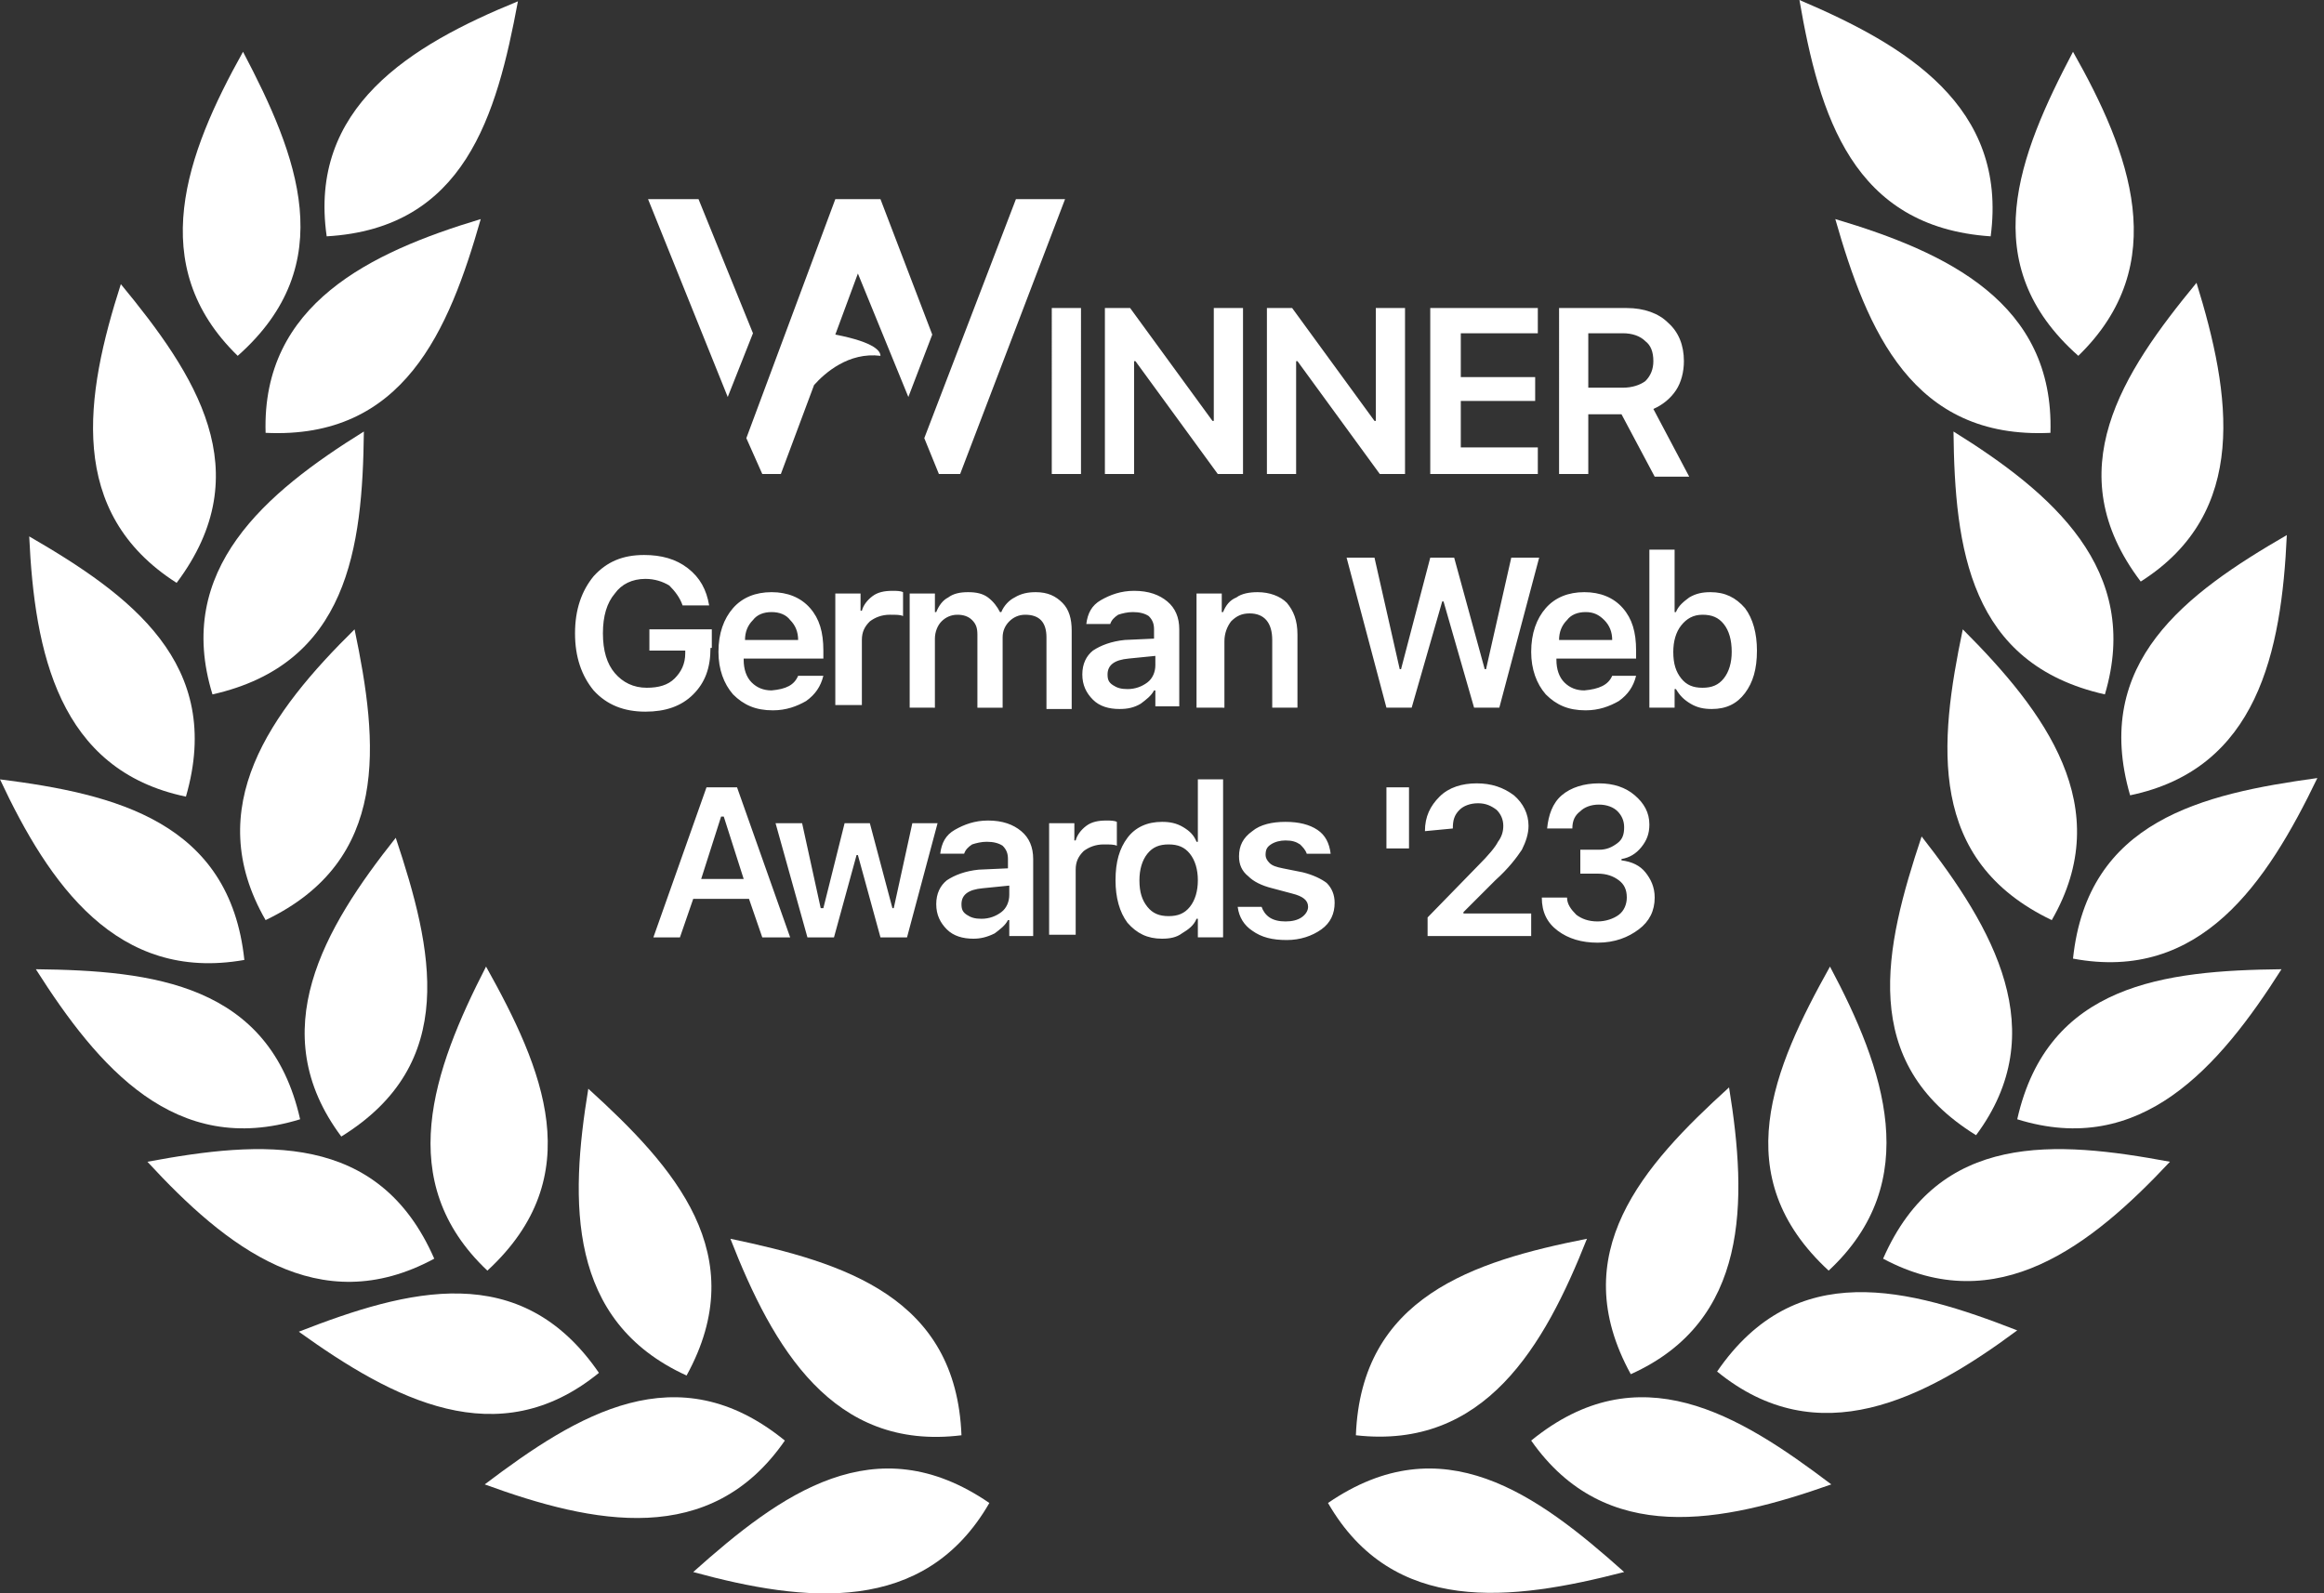 <?xml version="1.0" encoding="utf-8"?>
<!-- Generator: Adobe Illustrator 27.8.0, SVG Export Plug-In . SVG Version: 6.00 Build 0)  -->
<svg version="1.1" id="Ebene_1" xmlns="http://www.w3.org/2000/svg" xmlns:xlink="http://www.w3.org/1999/xlink" x="0px" y="0px"
	 viewBox="0 0 175 120" style="enable-background:new 0 0 175 120;" xml:space="preserve">
<rect x="0" y="0" width="175" height="120" fill="#333333" stroke="none"/>
<style type="text/css">
	.st0{clip-path:url(#SVGID_00000032609236821852557690000016134638637287620239_);}
	.st1{fill-rule:evenodd;clip-rule:evenodd;fill:#FFFFFF;}
	.st2{fill:#FFFFFF;}
</style>
<g>
	<defs>
		<rect id="SVGID_1_" width="174.5" height="120"/>
	</defs>
	<clipPath id="SVGID_00000142135505710794962760000016356574746143928451_">
		<use xlink:href="#SVGID_1_"  style="overflow:visible;"/>
	</clipPath>
	<g style="clip-path:url(#SVGID_00000142135505710794962760000016356574746143928451_);">
		<path class="st1" d="M100,113.2c8.6-5.9,15.7-0.7,22.3,5.2C113.8,120.6,104.9,121.7,100,113.2z"/>
		<path class="st1" d="M102.1,108.1c0.4-10.4,8.8-13.1,17.4-14.8C116.3,101.4,111.8,109.2,102.1,108.1z"/>
		<path class="st1" d="M115.3,108.5c8.1-6.6,15.6-2,22.6,3.3C129.7,114.7,120.9,116.5,115.3,108.5z"/>
		<path class="st1" d="M122.8,103.5c-5-9.1,0.9-15.7,7.4-21.6C131.6,90.5,131.7,99.5,122.8,103.5z"/>
		<path class="st1" d="M129.3,103.3c5.9-8.6,14.4-6.3,22.6-3.1C144.9,105.4,136.9,109.5,129.3,103.3L129.3,103.3z"/>
		<path class="st1" d="M137.7,95.7c-7.7-7.1-4.2-15.2,0.1-22.9C141.9,80.5,144.9,89,137.7,95.7z"/>
		<path class="st1" d="M141.8,94.8c4.2-9.6,13-8.9,21.6-7.3C157.5,93.8,150.4,99.4,141.8,94.8z"/>
		<path class="st1" d="M148.8,85.5c-8.9-5.5-6.9-14.1-4.1-22.5C150.1,69.9,154.6,77.7,148.8,85.5z"/>
		<path class="st1" d="M151.9,84.3c2.3-10.2,11.1-11.2,19.9-11.3C167.1,80.4,161.2,87.2,151.9,84.3z"/>
		<path class="st1" d="M154.5,69.3c-9.4-4.5-8.5-13.3-6.7-21.9C154,53.6,159.4,60.8,154.5,69.3z"/>
		<path class="st1" d="M156.1,72.2c1.1-10.4,9.7-12.4,18.4-13.6C170.7,66.5,165.7,74,156.1,72.2z"/>
		<path class="st1" d="M158.5,52.3c-10.2-2.3-11.3-11-11.4-19.8C154.5,37.1,161.3,42.9,158.5,52.3z"/>
		<path class="st1" d="M160.4,59.9c-2.9-10,4.2-15.2,11.8-19.6C171.8,49.1,170,57.9,160.4,59.9z"/>
		<path class="st1" d="M154.4,32.6c-10.4,0.5-13.8-7.7-16.2-16.1C146.6,19,154.7,22.8,154.4,32.6z"/>
		<path class="st1" d="M161.2,43.8c-6.3-8.3-1.4-15.7,4.2-22.5C168,29.7,169.4,38.6,161.2,43.8z"/>
		<path class="st1" d="M149.9,17.8C139.5,17.1,137,8.7,135.5,0C143.5,3.4,151.2,8,149.9,17.8z"/>
		<path class="st1" d="M156.5,26.8c-7.8-6.9-4.5-15.1-0.4-22.9C160.4,11.5,163.6,19.9,156.5,26.8z"/>
		<path class="st1" d="M74.5,113.2c-8.6-5.9-15.7-0.7-22.3,5.2C60.6,120.7,69.6,121.7,74.5,113.2z"/>
		<path class="st1" d="M72.4,108.1C72,97.7,63.6,95.1,55,93.3C58.2,101.5,62.7,109.3,72.4,108.1z"/>
		<path class="st1" d="M59.1,108.5c-8.1-6.6-15.6-2-22.6,3.3C44.7,114.8,53.5,116.6,59.1,108.5z"/>
		<path class="st1" d="M51.7,103.6c5-9.1-0.9-15.7-7.4-21.6C42.9,90.5,42.7,99.5,51.7,103.6z"/>
		<path class="st1" d="M45.1,103.4c-5.9-8.6-14.4-6.3-22.6-3.1C29.6,105.4,37.5,109.6,45.1,103.4L45.1,103.4z"/>
		<path class="st1" d="M36.7,95.7c7.7-7.1,4.2-15.2-0.1-22.9C32.6,80.6,29.6,89,36.7,95.7z"/>
		<path class="st1" d="M32.7,94.8c-4.2-9.6-13-8.9-21.6-7.3C17,93.9,24,99.5,32.7,94.8z"/>
		<path class="st1" d="M25.7,85.6c8.9-5.5,6.9-14.1,4.1-22.5C24.4,69.9,19.8,77.7,25.7,85.6z"/>
		<path class="st1" d="M22.6,84.3C20.3,74.1,11.5,73.1,2.7,73C7.4,80.4,13.2,87.2,22.6,84.3z"/>
		<path class="st1" d="M20,69.3c9.4-4.5,8.5-13.3,6.7-21.9C20.4,53.6,15.1,60.8,20,69.3z"/>
		<path class="st1" d="M18.4,72.3C17.3,61.9,8.7,59.8,0,58.7C3.7,66.6,8.8,74,18.4,72.3z"/>
		<path class="st1" d="M16,52.3c10.2-2.3,11.3-11,11.4-19.8C20,37.1,13.1,42.9,16,52.3z"/>
		<path class="st1" d="M14,60c2.9-10-4.2-15.2-11.8-19.6C2.6,49.1,4.4,58,14,60z"/>
		<path class="st1" d="M20,32.6c10.4,0.5,13.8-7.7,16.2-16.1C27.9,19,19.7,22.9,20,32.6z"/>
		<path class="st1" d="M13.3,43.9c6.3-8.4,1.4-15.7-4.2-22.5C6.4,29.8,5,38.6,13.3,43.9z"/>
		<path class="st1" d="M24.6,17.8C35,17.2,37.4,8.7,39,0.1C30.9,3.4,23.2,8.1,24.6,17.8z"/>
		<path class="st1" d="M17.9,26.8c7.8-6.9,4.5-15.1,0.4-22.9C14,11.6,10.9,20,17.9,26.8z"/>
		<path class="st2" d="M81.4,35.7h-2.2V23.2h2.2V35.7z M85.4,35.7h-2.2V23.2h1.9l6.2,8.5h0.1v-8.5h2.2v12.5h-1.9l-6.2-8.5h-0.1V35.7
			z M97.6,35.7h-2.2V23.2h1.9l6.2,8.5h0.1v-8.5h2.2v12.5h-1.9l-6.2-8.5h-0.1V35.7z M115.8,33.8v1.9h-8.1V23.2h8.1v1.9H110v3.3h5.6
			v1.8H110v3.5H115.8z M119.6,25v4.2h2.6c0.7,0,1.3-0.2,1.7-0.5c0.4-0.4,0.6-0.9,0.6-1.5c0-0.7-0.2-1.2-0.6-1.5
			c-0.4-0.4-1-0.6-1.7-0.6H119.6z M119.6,31v4.7h-2.2V23.2h5.1c1.3,0,2.4,0.4,3.1,1.1c0.8,0.7,1.2,1.7,1.2,2.9
			c0,0.8-0.2,1.6-0.6,2.2c-0.4,0.6-1,1.1-1.7,1.4l2.7,5.1h-2.6l-2.5-4.7H119.6z"/>
		<path class="st2" d="M53.5,48.8c0,1.5-0.4,2.6-1.3,3.5c-0.9,0.9-2.1,1.3-3.6,1.3c-1.6,0-2.9-0.5-3.9-1.6c-0.9-1.1-1.4-2.5-1.4-4.3
			c0-1.8,0.5-3.2,1.4-4.3c1-1.1,2.2-1.6,3.8-1.6c1.3,0,2.4,0.3,3.3,1c0.9,0.7,1.4,1.6,1.6,2.8h-2c-0.2-0.6-0.6-1.1-1-1.5
			c-0.5-0.3-1.1-0.5-1.8-0.5c-1,0-1.8,0.4-2.3,1.1c-0.6,0.7-0.9,1.7-0.9,3c0,1.3,0.3,2.3,0.9,3c0.6,0.7,1.4,1.1,2.4,1.1
			c0.9,0,1.6-0.2,2.1-0.7c0.5-0.5,0.8-1.1,0.8-1.9l0-0.2h-2.7v-1.6h4.7V48.8z M58.1,46.1c-0.6,0-1.1,0.2-1.4,0.6
			c-0.4,0.4-0.6,0.9-0.6,1.5h4c0-0.6-0.2-1.1-0.6-1.5C59.2,46.3,58.7,46.1,58.1,46.1z M60.1,50.9H62c-0.2,0.8-0.6,1.4-1.3,1.9
			c-0.7,0.4-1.5,0.7-2.5,0.7c-1.3,0-2.2-0.4-3-1.2c-0.7-0.8-1.1-1.9-1.1-3.2c0-1.4,0.4-2.5,1.1-3.3c0.7-0.8,1.7-1.2,2.9-1.2
			c1.2,0,2.2,0.4,2.9,1.2c0.7,0.8,1,1.8,1,3.2v0.6h-6v0.1c0,0.7,0.2,1.3,0.6,1.7c0.4,0.4,0.9,0.6,1.5,0.6
			C59.2,51.9,59.8,51.6,60.1,50.9z M62.9,53.3v-8.6h1.9v1.3h0.1c0.1-0.4,0.4-0.8,0.8-1.1c0.4-0.3,0.9-0.4,1.5-0.4
			c0.3,0,0.6,0,0.8,0.1v1.8c-0.2-0.1-0.5-0.1-1-0.1c-0.6,0-1.1,0.2-1.5,0.5c-0.4,0.4-0.6,0.8-0.6,1.4v4.9H62.9z M68.5,53.3v-8.6h1.9
			v1.4h0.1c0.2-0.5,0.5-0.9,0.9-1.1c0.4-0.3,0.9-0.4,1.5-0.4c0.6,0,1.1,0.1,1.5,0.4c0.4,0.3,0.7,0.7,0.9,1.1h0.1
			c0.2-0.5,0.6-0.9,1-1.1c0.5-0.3,1-0.4,1.6-0.4c0.9,0,1.5,0.3,2,0.8c0.5,0.5,0.7,1.2,0.7,2.1v5.9h-1.9v-5.4c0-1.1-0.5-1.7-1.6-1.7
			c-0.5,0-0.9,0.2-1.2,0.5c-0.3,0.3-0.5,0.7-0.5,1.2v5.3h-1.9v-5.5c0-0.5-0.1-0.8-0.4-1.1c-0.3-0.3-0.7-0.4-1.1-0.4
			c-0.5,0-0.9,0.2-1.2,0.5c-0.3,0.3-0.5,0.8-0.5,1.3v5.2H68.5z M84.9,51.9c0.6,0,1.1-0.2,1.5-0.5c0.4-0.3,0.6-0.8,0.6-1.3v-0.7
			L85,49.6c-1.1,0.1-1.6,0.5-1.6,1.2c0,0.4,0.1,0.6,0.4,0.8C84.1,51.8,84.4,51.9,84.9,51.9z M84.3,53.4c-0.8,0-1.5-0.2-2-0.7
			c-0.5-0.5-0.8-1.1-0.8-1.9c0-0.8,0.3-1.4,0.8-1.8c0.6-0.4,1.4-0.7,2.4-0.8l2.2-0.1v-0.7c0-0.4-0.1-0.7-0.4-1
			c-0.3-0.2-0.7-0.3-1.2-0.3c-0.4,0-0.8,0.1-1.1,0.2c-0.3,0.2-0.5,0.4-0.6,0.7h-1.8c0.1-0.8,0.4-1.4,1.1-1.8
			c0.7-0.4,1.5-0.7,2.5-0.7c1.1,0,1.9,0.3,2.5,0.8c0.6,0.5,0.9,1.2,0.9,2.1v5.8H87v-1.2h-0.1c-0.2,0.4-0.6,0.7-1,1
			C85.4,53.3,84.9,53.4,84.3,53.4z M90.1,53.3v-8.6h1.9v1.4h0.1c0.2-0.5,0.5-0.9,1-1.1c0.4-0.3,1-0.4,1.6-0.4c0.9,0,1.7,0.3,2.2,0.8
			c0.5,0.6,0.8,1.3,0.8,2.4v5.5h-1.9v-5.1c0-1.3-0.6-2-1.7-2c-0.6,0-1,0.2-1.4,0.6c-0.3,0.4-0.5,0.9-0.5,1.5v5H90.1z M108.6,45.3
			l-2.3,8h-1.9l-3-11.3h2.1l1.9,8.4h0.1l2.2-8.4h1.8l2.3,8.4h0.1l1.9-8.4h2.1l-3,11.3H111l-2.3-8H108.6z M119.4,46.1
			c-0.6,0-1.1,0.2-1.4,0.6c-0.4,0.4-0.6,0.9-0.6,1.5h4c0-0.6-0.2-1.1-0.6-1.5C120.4,46.3,120,46.1,119.4,46.1z M121.4,50.9h1.8
			c-0.2,0.8-0.6,1.4-1.3,1.9c-0.7,0.4-1.5,0.7-2.5,0.7c-1.3,0-2.2-0.4-3-1.2c-0.7-0.8-1.1-1.9-1.1-3.2c0-1.4,0.4-2.5,1.1-3.3
			c0.7-0.8,1.7-1.2,2.9-1.2c1.2,0,2.2,0.4,2.9,1.2c0.7,0.8,1,1.8,1,3.2v0.6h-6v0.1c0,0.7,0.2,1.3,0.6,1.7c0.4,0.4,0.9,0.6,1.5,0.6
			C120.4,51.9,121.1,51.6,121.4,50.9z M128.9,53.4c-0.6,0-1.1-0.1-1.6-0.4c-0.5-0.3-0.8-0.6-1.1-1.1h-0.1v1.4h-1.9V41.4h1.9v4.7h0.1
			c0.2-0.5,0.6-0.8,1-1.1c0.5-0.3,1-0.4,1.6-0.4c1.1,0,1.9,0.4,2.6,1.2c0.6,0.8,0.9,1.9,0.9,3.2c0,1.4-0.3,2.4-0.9,3.2
			C130.8,53,130,53.4,128.9,53.4z M129.8,47c-0.4-0.5-0.9-0.7-1.6-0.7c-0.7,0-1.2,0.3-1.6,0.8c-0.4,0.5-0.6,1.2-0.6,2
			c0,0.9,0.2,1.5,0.6,2c0.4,0.5,0.9,0.7,1.6,0.7c0.7,0,1.2-0.2,1.6-0.7c0.4-0.5,0.6-1.2,0.6-2C130.4,48.2,130.2,47.5,129.8,47z
			 M57.4,70.6l-1-2.9h-4.2l-1,2.9h-2l4-11.3h2.3l4,11.3H57.4z M54.3,61.5l-1.5,4.7H56l-1.5-4.7H54.3z M70.6,62l-2.3,8.6h-2l-1.7-6.2
			h-0.1l-1.7,6.2h-2L58.4,62h2l1.4,6.4H62l1.6-6.4h1.9l1.7,6.4h0.1l1.4-6.4H70.6z M73.9,69.2c0.6,0,1.1-0.2,1.5-0.5
			c0.4-0.3,0.6-0.8,0.6-1.3v-0.7L74,66.9c-1.1,0.1-1.6,0.5-1.6,1.2c0,0.4,0.1,0.6,0.4,0.8C73.1,69.1,73.4,69.2,73.9,69.2z
			 M73.3,70.7c-0.8,0-1.5-0.2-2-0.7c-0.5-0.5-0.8-1.1-0.8-1.9s0.3-1.4,0.8-1.8c0.6-0.4,1.4-0.7,2.4-0.8l2.2-0.1v-0.7
			c0-0.4-0.1-0.7-0.4-1c-0.3-0.2-0.7-0.3-1.2-0.3c-0.4,0-0.8,0.1-1.1,0.2c-0.3,0.2-0.5,0.4-0.6,0.7h-1.8c0.1-0.8,0.4-1.4,1.1-1.8
			c0.7-0.4,1.5-0.7,2.5-0.7c1.1,0,1.9,0.3,2.5,0.8c0.6,0.5,0.9,1.2,0.9,2.1v5.8H76v-1.2h-0.1c-0.2,0.4-0.6,0.7-1,1
			C74.3,70.6,73.8,70.7,73.3,70.7z M79,70.6V62h1.9v1.3H81c0.1-0.4,0.4-0.8,0.8-1.1c0.4-0.3,0.9-0.4,1.5-0.4c0.3,0,0.6,0,0.8,0.1
			v1.8c-0.2-0.1-0.5-0.1-1-0.1c-0.6,0-1.1,0.2-1.5,0.5c-0.4,0.4-0.6,0.8-0.6,1.4v4.9H79z M87.5,70.7c-1.1,0-1.9-0.4-2.6-1.2
			c-0.6-0.8-0.9-1.9-0.9-3.2c0-1.4,0.3-2.4,0.9-3.2c0.6-0.8,1.5-1.2,2.6-1.2c0.6,0,1.1,0.1,1.6,0.4c0.5,0.3,0.8,0.6,1,1.1h0.1v-4.7
			h1.9v11.9h-1.9v-1.4h-0.1c-0.2,0.5-0.6,0.8-1.1,1.1C88.6,70.6,88.1,70.7,87.5,70.7z M89.6,64.3c-0.4-0.5-0.9-0.7-1.6-0.7
			c-0.7,0-1.2,0.2-1.6,0.7c-0.4,0.5-0.6,1.2-0.6,2c0,0.9,0.2,1.5,0.6,2c0.4,0.5,0.9,0.7,1.6,0.7c0.7,0,1.2-0.2,1.6-0.7
			c0.4-0.5,0.6-1.2,0.6-2C90.2,65.5,90,64.8,89.6,64.3z M93.3,64.5c0-0.8,0.3-1.4,1-1.9c0.6-0.5,1.5-0.7,2.5-0.7
			c1,0,1.8,0.2,2.4,0.6c0.6,0.4,0.9,1,1,1.8h-1.8c-0.1-0.3-0.3-0.5-0.5-0.7c-0.3-0.2-0.6-0.3-1.1-0.3c-0.4,0-0.8,0.1-1.1,0.3
			c-0.3,0.2-0.4,0.4-0.4,0.8c0,0.2,0.1,0.4,0.3,0.6c0.2,0.2,0.5,0.3,1,0.4l1.5,0.3c0.8,0.2,1.4,0.5,1.8,0.8c0.4,0.4,0.6,0.9,0.6,1.5
			c0,0.8-0.3,1.5-1,2c-0.7,0.5-1.6,0.8-2.6,0.8c-1.1,0-1.9-0.2-2.6-0.7c-0.6-0.4-1-1-1.1-1.8H95c0.1,0.3,0.3,0.6,0.6,0.8
			c0.3,0.2,0.7,0.3,1.2,0.3c0.5,0,0.9-0.1,1.2-0.3c0.3-0.2,0.5-0.5,0.5-0.8c0-0.5-0.4-0.8-1.2-1l-1.5-0.4c-0.8-0.2-1.4-0.5-1.8-0.9
			C93.5,65.6,93.3,65.1,93.3,64.5z M106.1,63.9h-1.7v-4.6h1.7V63.9z M107.3,62.6c0-1.1,0.4-1.9,1.1-2.6c0.7-0.7,1.7-1,2.8-1
			c1.1,0,2,0.3,2.8,0.9c0.7,0.6,1.1,1.4,1.1,2.3c0,0.6-0.2,1.2-0.5,1.8c-0.4,0.6-1,1.4-2,2.3l-2.4,2.4v0.1h5.1v1.7h-7.8v-1.4
			l3.8-3.9c0.8-0.8,1.3-1.4,1.5-1.8c0.3-0.4,0.4-0.8,0.4-1.2c0-0.5-0.2-0.9-0.5-1.2c-0.4-0.3-0.8-0.5-1.4-0.5
			c-0.6,0-1.1,0.2-1.4,0.5c-0.4,0.4-0.5,0.8-0.5,1.4v0L107.3,62.6L107.3,62.6z M119,65.6V64h1.4c0.6,0,1-0.2,1.4-0.5
			c0.4-0.3,0.5-0.7,0.5-1.2c0-0.5-0.2-0.9-0.5-1.2c-0.3-0.3-0.8-0.5-1.4-0.5c-0.6,0-1.1,0.2-1.4,0.5c-0.4,0.3-0.6,0.7-0.6,1.3h-1.9
			c0.1-1,0.4-1.9,1.1-2.5c0.7-0.6,1.7-0.9,2.8-0.9c1.1,0,2,0.3,2.7,0.9c0.7,0.6,1.1,1.3,1.1,2.2c0,0.7-0.2,1.2-0.6,1.7
			c-0.4,0.5-0.9,0.8-1.5,0.9v0.1c0.8,0.1,1.4,0.4,1.8,0.9c0.4,0.5,0.7,1.1,0.7,1.9c0,1-0.4,1.8-1.2,2.4c-0.8,0.6-1.8,1-3.1,1
			c-1.2,0-2.2-0.3-3-0.9c-0.8-0.6-1.2-1.4-1.2-2.5h1.9c0,0.5,0.3,0.9,0.7,1.3c0.4,0.3,0.9,0.5,1.6,0.5c0.6,0,1.2-0.2,1.6-0.5
			c0.4-0.3,0.6-0.8,0.6-1.3c0-0.6-0.2-1-0.6-1.3c-0.4-0.3-0.9-0.5-1.6-0.5H119z"/>
		<path class="st1" d="M70.7,35.7L69.6,33l6.9-18h3.7l-7.9,20.7H70.7z M54.8,29.9l-6-14.9h3.8l4.1,10.1L54.8,29.9z M56.2,33l1.2,2.7
			h1.4l2.5-6.7c0.8-0.9,2.6-2.5,5-2.2c0-0.3-0.3-1-3.4-1.6l1.7-4.6l3.8,9.3l1.8-4.7L66.3,15h-3.4L56.2,33z"/>
	</g>
</g>
</svg>
